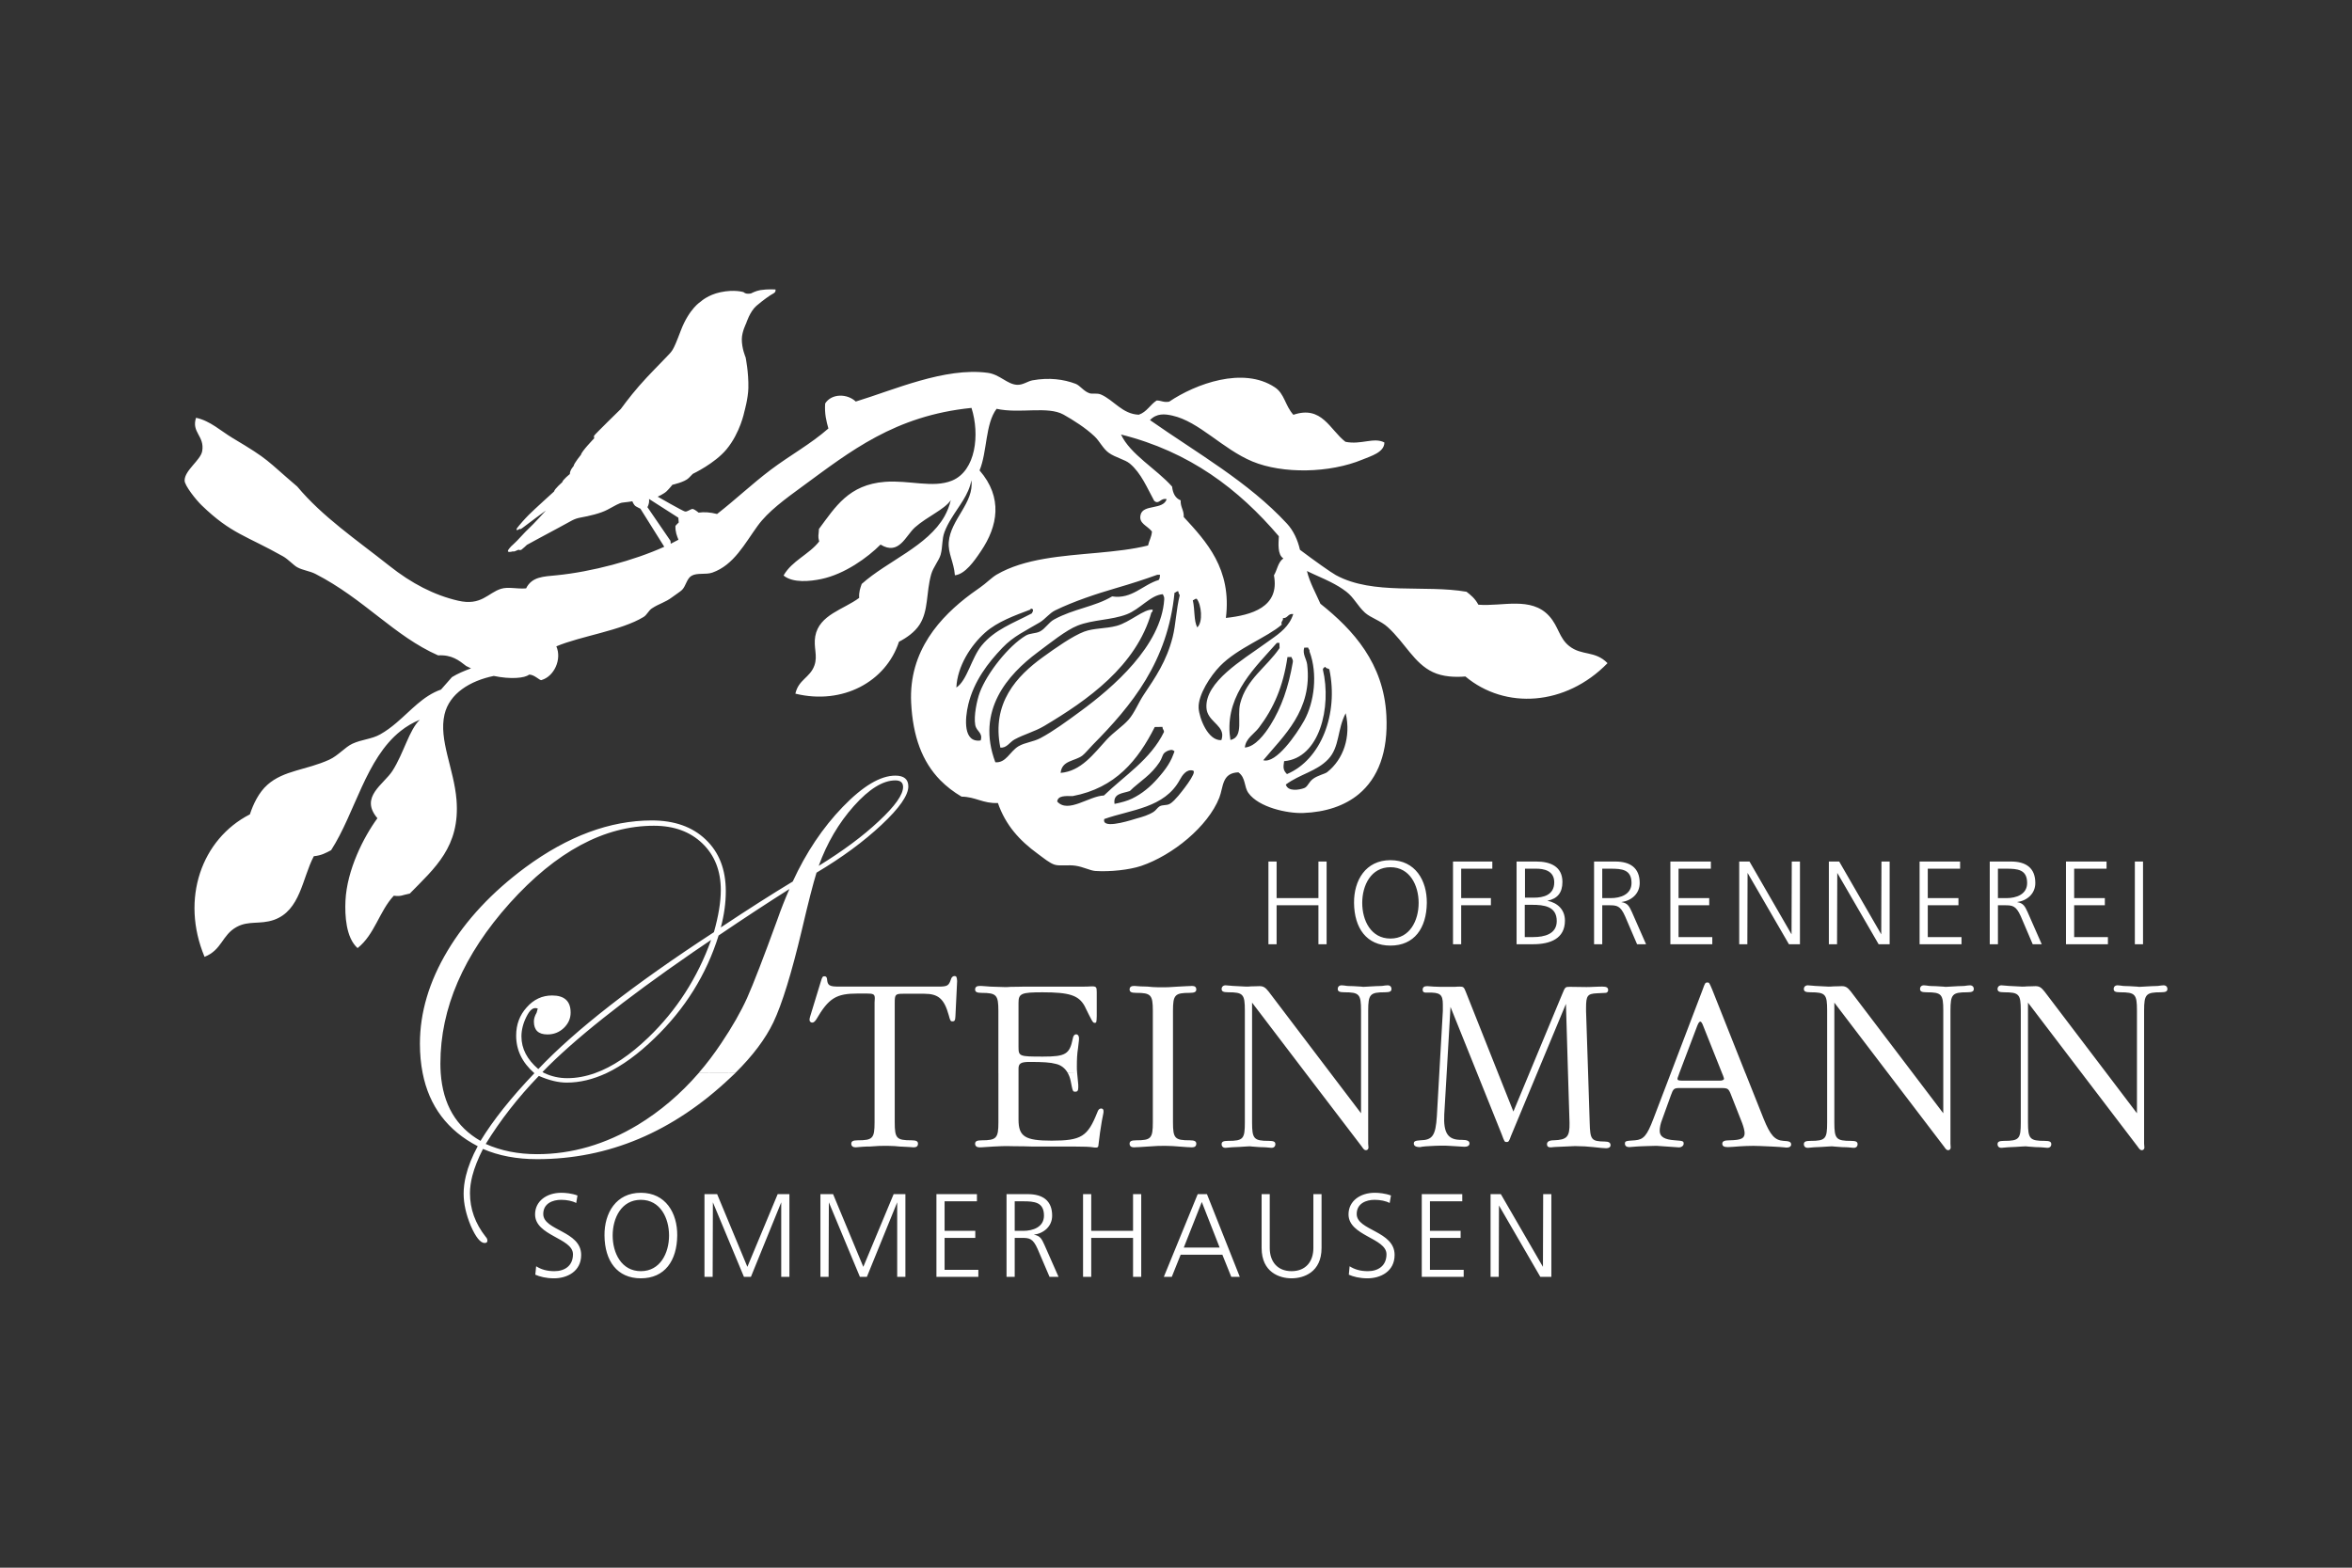 <?xml version="1.0" encoding="utf-8"?>
<!-- Generator: Adobe Illustrator 14.0.0, SVG Export Plug-In . SVG Version: 6.00 Build 43363)  -->
<!DOCTYPE svg PUBLIC "-//W3C//DTD SVG 1.0//EN" "http://www.w3.org/TR/2001/REC-SVG-20010904/DTD/svg10.dtd">
<svg version="1.0" id="Ebene_1" xmlns="http://www.w3.org/2000/svg" xmlns:xlink="http://www.w3.org/1999/xlink" x="0px" y="0px"
	 width="425.197px" height="283.465px" viewBox="0 0 425.197 283.465" enable-background="new 0 0 425.197 283.465"
	 xml:space="preserve">
<rect x="0" y="0" width="425.197" height="283.465" fill="#333333" stroke="none"/>
<g>
	<path fill="#FFFFFF" d="M271.324,215.922h-1.859v14.953h1.479l0.041-12.898l7.477,12.898h1.993v-14.953h-1.479l-0.041,13.146L271.324,215.922z
		 M264.351,215.922h-7.322v14.953h7.579v-1.273h-6.1v-5.771h5.545v-1.272h-5.545v-5.342h5.843V215.922z M255.59,206.761
		c0,0.391,0.299,0.657,1.131,0.657c0.215-0.062,0.563-0.103,1.037-0.144c1.263-0.082,2.259-0.123,2.824-0.123
		c0.554,0,0.985,0,1.468,0.041c1.387,0.082,2.476,0.164,2.691,0.164c0.565,0,0.914-0.205,0.914-0.596
		c0-0.472-0.431-0.656-1.438-0.656c-2.465,0.041-3.297-1.213-3.123-4.602l0.442-7.477l0.688-11.955l4.807,11.955l4.437,11.051
		c0.514,1.376,0.514,1.417,0.904,1.417c0.349,0,0.441-0.123,0.78-1.089l4.734-11.379l5.207-12.51l0.37,12.51l0.277,8.996
		c0.041,2.526-0.432,3.082-2.865,3.164c-0.822,0-1.212,0.267-1.212,0.698c0,0.39,0.215,0.574,0.605,0.574
		c0.134,0,0.298,0,0.524-0.041c0.164,0,0.605-0.062,1.17-0.062c1.47-0.082,2.558-0.123,2.773-0.123c1.129,0,2.476,0.082,3.338,0.185
		c1.037,0.123,1.962,0.205,2.301,0.205c0.482,0,0.78-0.205,0.78-0.554c0-0.432-0.298-0.657-1.037-0.657
		c-2.425-0.041-2.65-0.308-2.732-3.39l-0.287-8.996l-0.37-11.216v-0.595c0-2.178,0.267-2.527,1.951-2.609
		c1.171-0.041,0.606-0.041,1.612-0.082c0.216,0,0.432-0.226,0.432-0.473c0-0.492-0.298-0.656-1.048-0.656
		c-0.164,0-0.729,0-1.509,0.041c-0.699,0.041-1.172,0.041-1.397,0.041l-2.947-0.041c-0.863,0-0.863,0-1.428,1.375l-5.906,14.215
		l-2.896,6.963l-2.772-6.963l-5.865-14.769c-0.308-0.78-0.431-0.862-1.088-0.862c-0.041,0-0.473,0-0.863,0.041h-1.345
		c-1.171,0-1.859,0-2.476-0.041l-1.171-0.083c-0.555,0-0.821,0.206-0.821,0.637c0,0.432,0.215,0.575,0.914,0.534
		c2.249-0.062,2.732,0.328,2.732,2.156v1.171l-0.638,11.216l-0.441,7.784c-0.226,3.513-0.78,4.335-2.998,4.376
		C255.848,206.248,255.59,206.371,255.59,206.761 M281.431,166.543c0,2.362-2.25,2.896-4.242,2.896h-1.54v-5.833h1.304
		C279.14,163.605,281.431,163.872,281.431,166.543 M277.343,162.312h-1.653v-5.238h2.044c1.252,0,3.245,0.288,3.245,2.466
		C280.979,161.9,278.903,162.312,277.343,162.312 M279.735,162.866c1.839-0.35,2.722-1.479,2.722-3.389
		c0-2.876-2.29-3.697-4.724-3.697h-3.564v14.953h2.979c3.111,0,5.762-1.007,5.762-4.272
		C282.909,164.51,281.625,163.257,279.735,162.866 M264.155,170.733v-7.046h5.372v-1.294h-5.372v-5.32h5.628v-1.293h-7.106v14.953
		H264.155z M256.463,163.257c0,3.184-1.591,6.449-5.094,6.449c-3.523,0-5.104-3.266-5.104-6.449c0-3.164,1.58-6.45,5.104-6.45
		C254.872,156.807,256.463,160.093,256.463,163.257 M257.942,163.257c0.041-4.047-2.085-7.724-6.573-7.724
		c-4.499,0-6.624,3.677-6.583,7.724c0.041,4.58,2.28,7.723,6.583,7.723C255.673,170.979,257.891,167.837,257.942,163.257
		 M250.65,226.788c0,2.116-1.53,3.061-3.368,3.061c-1.388,0-2.414-0.329-3.298-0.884l-0.144,1.521
		c0.791,0.349,1.921,0.657,3.38,0.657c2.31,0,4.898-1.212,4.898-4.23c0-4.354-6.851-4.396-6.851-7.395
		c0-1.91,1.694-2.569,3.235-2.569c1.006,0,2.054,0.205,2.722,0.577l0.236-1.357c-1.027-0.39-2.208-0.492-2.938-0.492
		c-2.63,0-4.734,1.499-4.734,3.902C243.79,223.48,250.65,223.85,250.65,226.788 M229.545,215.922h-1.468v9.736
		c0,4.396,3.234,5.484,5.411,5.484c2.188,0,5.423-1.089,5.423-5.484v-9.736h-1.479v9.736c0,2.425-1.355,4.19-3.944,4.19
		c-2.587,0-3.943-1.766-3.943-4.19V215.922z M223.28,207.418c1.078-0.062,0.473,0,1.859-0.103l0.738-0.041c0,0,0.217,0,0.474,0.041
		l1.386,0.103c0.616,0,1.007,0.041,1.13,0.041c0.432,0.041,0.739,0.082,0.914,0.082c0.482,0.041,0.78-0.226,0.78-0.656
		c0-0.432-0.298-0.596-1.171-0.596c-2.69,0-3.039-0.35-3.039-3.308v-8.955v-12.735l9.694,12.735l10.138,13.289
		c0.379,0.576,0.513,0.658,0.779,0.658c0.258,0,0.432-0.227,0.432-0.474l-0.051-0.698v-12.775v-11.298
		c0-2.958,0.358-3.307,3.039-3.307c0.873,0,1.171-0.164,1.171-0.596c0-0.431-0.298-0.699-0.78-0.658
		c-0.175,0-0.473,0.041-0.914,0.104c-0.164,0-0.605,0.041-1.13,0.041l-1.468,0.083l-0.729,0.041c0,0-0.226,0-0.483-0.041
		l-1.386-0.083c-0.617,0-1.007-0.041-1.13-0.041c-0.432-0.062-0.739-0.104-0.914-0.104c-0.473-0.041-0.78,0.228-0.78,0.658
		c0,0.432,0.308,0.596,1.17,0.596c2.732,0,3.04,0.349,3.04,3.307v11.298v7.271l-5.524-7.271l-11.175-14.728
		c-0.605-0.78-0.996-0.986-1.653-0.986c-0.257,0-0.904,0.042-1.561,0.042c-0.391,0.041-0.555,0.041-0.822,0.041
		c-0.041,0-0.514-0.041-2.434-0.124c-0.473-0.062-0.164,0-1.253-0.104c-0.432-0.041-0.781,0.228-0.781,0.658
		c0,0.432,0.298,0.596,1.171,0.596c2.732,0,3.029,0.349,3.029,3.307v11.298v8.955c0,2.958-0.297,3.308-3.029,3.308
		c-0.873,0-1.171,0.164-1.171,0.596c0,0.431,0.298,0.697,0.781,0.656c0.174,0,0.482-0.041,0.914-0.082
		C222.716,207.459,222.88,207.418,223.28,207.418 M238.347,155.78v6.613h-7.56v-6.613h-1.479v14.953h1.479v-7.046h7.56v7.046h1.479
		V155.78H238.347z M214.006,225.576l3.256-8.236l3.226,8.236H214.006z M216.522,215.922l-6.122,14.953h1.438l1.603-4.005h7.538
		l1.612,4.005h1.54l-5.936-14.953H216.522z M205.893,207.418l1.612-0.103c1.777-0.123,1.992-0.123,2.732-0.123
		c0.513,0,1.129,0,1.817,0.041c1.86,0.123,1.037,0.082,2.516,0.185c0,0,0.309,0,0.914,0.041c0.524,0,0.781-0.226,0.781-0.657
		c0-0.431-0.308-0.615-1.171-0.615c-2.691,0-3.041-0.33-3.041-3.246v-8.914V182.77c0-2.896,0.35-3.245,3.041-3.245
		c0.863,0,1.171-0.185,1.171-0.616c0-0.431-0.257-0.637-0.781-0.637c-0.133,0-0.522,0.041-0.914,0.041l-1.602,0.083
		c-1.787,0.123-2.002,0.123-2.783,0.123c-0.472,0-1.12,0-1.776-0.041l-0.904-0.082c-0.657-0.041-0.267,0-1.263-0.041l-0.647-0.042
		c-0.349-0.041-0.606-0.041-0.606-0.041c-0.482,0-0.78,0.206-0.78,0.637c0,0.432,0.298,0.616,1.171,0.616
		c2.685,0,3.03,0.349,3.03,3.245v11.257v8.914c0,2.916-0.345,3.246-3.03,3.246c-0.873,0-1.171,0.185-1.171,0.615
		c0,0.432,0.298,0.657,0.78,0.657C205.117,207.459,205.502,207.418,205.893,207.418 M197.275,215.922h-1.479v14.953h1.479v-7.045
		h7.559v7.045h1.479v-14.953h-1.479v6.636h-7.559V215.922z M184.962,217.216c2.039,0,3.769,0.145,3.769,2.589
		c0,2.074-1.993,2.753-3.728,2.753h-1.562v-5.342H184.962z M185.824,215.922h-3.862v14.953h1.479v-7.045h1.222
		c1.412,0,2.054,0.061,2.912,1.992l2.162,5.053h1.628l-2.547-5.771c-0.467-1.007-0.724-1.664-1.925-1.848
		c1.838-0.247,3.317-1.521,3.317-3.451C190.209,217.071,188.474,215.922,185.824,215.922 M177.064,207.459
		c0.174,0,0.523,0,0.909-0.041l1.607-0.103c1.735-0.082,1.653-0.082,2.599-0.082c0,0,1.52,0.041,2.998,0.041l1.469,0.041h7.594
		c1.69,0,2.861,0.041,3.385,0.144c0.215,0.041,0.349,0.041,0.564,0.041c0.257,0,0.391-0.144,0.391-0.472
		c0.128-1.274,0.431-3.308,0.605-4.293c0.309-1.582,0.309-1.479,0.309-1.828c0-0.309-0.134-0.473-0.437-0.473
		c-0.303,0-0.519,0.205-0.693,0.719c-1.736,4.354-2.865,5.095-8.247,5.095c-4.817,0-5.987-0.74-5.987-3.821v-8.4v-0.802
		c0-0.944,0.437-1.212,2.002-1.212c2.383,0,3.77,0.082,4.725,0.35c0.955,0.205,1.705,0.801,2.188,1.664h1.263l-1.263,0.021
		c0.226,0.39,0.39,0.842,0.503,1.355c0.39,1.993,0.39,1.993,0.862,1.993c0.395,0,0.524-0.228,0.524-0.822
		c0-0.227,0-0.657-0.041-0.842c-0.083-0.822-0.134-1.356-0.165-1.705c-0.052-0.617-0.052-0.72-0.052-1.191
		c0-1.295,0.041-2.26,0.216-3.349c0.175-1.52,0.175-1.417,0.175-1.726c0-0.472-0.216-0.738-0.524-0.738
		c-0.304,0-0.524,0.267-0.606,0.779c-0.565,2.814-1.304,3.246-5.382,3.246c-4.293,0-4.426-0.041-4.426-1.767v-7.949
		c0-1.685,0.483-1.91,4.344-1.91c4.811,0,6.501,0.533,7.584,2.444c1.356,2.752,1.494,3.081,1.823,3.081
		c0.349,0,0.349-0.042,0.39-1.212v-4.354c0-0.944-0.082-1.068-1.129-1.026c-0.339,0.041-0.863,0.041-1.602,0.041h-10.322
		c-0.437,0-1.345,0.041-2.516,0.041c-0.478,0.041-0.739,0.041-1.037,0.041l-2.562-0.082l-1.13-0.083
		c-0.386-0.041-0.735-0.041-0.909-0.041c-0.473,0-0.781,0.206-0.781,0.637c0,0.432,0.308,0.616,1.171,0.616
		c2.69,0,3.035,0.39,3.035,3.245v11.257h0.005v8.914c0,2.854-0.35,3.246-3.04,3.246c-0.863,0-1.171,0.185-1.171,0.615
		C176.283,207.233,176.591,207.459,177.064,207.459 M176.611,215.922h-7.322v14.953h7.579v-1.273h-6.105v-5.771h5.551v-1.272h-5.551
		v-5.342h5.848V215.922z M150.607,215.922h-2.29v14.953h1.478l0.046-13.474l5.613,13.474h1.263l5.48-13.474v13.474h1.483v-14.953
		h-2.125l-5.484,13.146L150.607,215.922z M146.479,183.735c-0.087,0.246-0.134,0.514-0.134,0.678c0,0.267,0.221,0.492,0.483,0.492
		c0.257,0,0.473-0.185,0.74-0.574c2.249-3.861,3.595-4.684,7.497-4.684h1.607c1.217,0,1.474,0.123,1.474,0.863l-0.041,0.78v12.735
		v8.914c0,2.916-0.349,3.246-3.04,3.246c-0.862,0-1.171,0.185-1.171,0.615c0,0.432,0.309,0.657,0.787,0.657
		c0.127,0,0.519-0.041,1.258-0.103l0.78-0.041h0.473c1.694-0.123,1.998-0.123,2.517-0.123c0.78,0,1.263,0,2.039,0.041l0.909,0.082
		l0.868,0.041l0.781,0.041l0.868,0.062c0.524,0,0.78-0.226,0.78-0.657c0-0.431-0.297-0.615-1.17-0.615
		c-2.691,0-3.035-0.33-3.035-3.246v-8.914v-12.694c0-1.521,0.127-1.644,1.519-1.644h3.816c2.557,0,3.605,0.925,4.426,3.862
		c0.257,1.006,0.349,1.129,0.647,1.129c0.437,0,0.524-0.164,0.565-0.944l0.308-6.347c-0.046-0.739-0.134-0.904-0.483-0.904
		c-0.257,0-0.519,0.206-0.606,0.514c-0.431,1.273-0.647,1.397-2.382,1.397H151.64c-1.736,0-2.039-0.228-2.126-1.356
		c-0.046-0.349-0.169-0.513-0.478-0.513c-0.302,0-0.39,0.123-0.606,0.821L146.479,183.735z M129.646,215.922h-2.29v14.953h1.479
		l0.041-13.474l5.613,13.474h1.263l5.48-13.474v13.474h1.478v-14.953h-2.121l-5.479,13.146L129.646,215.922z M110.759,223.398
		c0-3.163,1.582-6.45,5.094-6.45c3.512,0,5.099,3.287,5.099,6.45s-1.587,6.45-5.099,6.45
		C112.34,229.849,110.759,226.562,110.759,223.398 M109.281,223.398c0.041,4.581,2.269,7.744,6.572,7.744s6.532-3.163,6.578-7.744
		c0.041-4.045-2.08-7.723-6.578-7.723C111.355,215.676,109.24,219.354,109.281,223.398 M103.581,226.788
		c0,2.116-1.52,3.061-3.359,3.061c-1.386,0-2.423-0.329-3.296-0.884l-0.154,1.521c0.796,0.349,1.931,0.657,3.389,0.657
		c2.311,0,4.904-1.212,4.904-4.23c0-4.354-6.855-4.396-6.855-7.395c0-1.91,1.69-2.569,3.236-2.569c1.006,0,2.054,0.205,2.722,0.577
		l0.231-1.357c-1.027-0.39-2.203-0.492-2.932-0.492c-2.629,0-4.735,1.499-4.735,3.902C96.729,223.48,103.581,223.85,103.581,226.788
		 M79.615,192.301c0-10.003,4.18-19.657,12.545-29.003c8.401-9.326,17.084-13.988,26.056-13.988c3.63,0,6.542,1.067,8.75,3.184
		c2.229,2.137,3.343,4.951,3.343,8.463c-0.005,2.137-0.416,4.662-1.248,7.6c-14.465,9.428-25.049,17.686-31.745,24.751
		c-2.039-1.746-3.05-3.697-3.05-5.915c0-1.15,0.298-2.342,0.894-3.533c0.606-1.212,1.191-1.808,2.054-1.499
		c0,0.062-0.071,0.308-0.2,0.739c-0.334,0.575-0.498,1.109-0.498,1.602c0,1.562,0.812,2.343,2.449,2.343
		c1.13,0,2.11-0.371,2.947-1.151c0.832-0.801,1.248-1.725,1.248-2.793c0-2.075-1.114-3.102-3.348-3.102
		c-1.802,0-3.337,0.719-4.601,2.157c-1.264,1.396-1.9,3.102-1.9,5.094c0,2.629,1.089,4.867,3.266,6.778h0.01
		c0.011,0,0.016,0.021,0.026,0.021c-4.236,4.437-7.482,8.524-9.746,12.242c-4.396-2.507-6.794-6.594-7.194-12.263
		C79.635,193.471,79.615,192.896,79.615,192.301 M148.009,156.561c1.5-4.149,3.616-7.743,6.347-10.81
		c2.768-3.102,5.269-4.643,7.502-4.643c0.935,0,1.402,0.391,1.402,1.191c0,1.397-1.453,3.451-4.355,6.152
		C156.041,151.158,152.405,153.849,148.009,156.561 M80.914,171.904c-3.332,5.566-5.001,11.174-5.001,16.802
		c0,1.89,0.164,3.656,0.493,5.32c1.181,5.997,4.499,10.394,9.957,13.228c-1.017,1.869-1.731,3.656-2.136,5.341h0.144h-0.144
		c-0.277,1.13-0.411,2.219-0.411,3.245c0,1.809,0.431,3.738,1.293,5.812c0.904,2.055,1.736,3.103,2.506,3.103
		c0.329,0,0.498-0.145,0.498-0.41c0-0.268-0.103-0.495-0.303-0.7c-1.894-2.402-2.849-5.032-2.849-7.907
		c0-0.965,0.144-2.013,0.431-3.143l0,0c0.39-1.479,1.026-3.102,1.92-4.848c2.835,1.232,6.101,1.849,9.798,1.849
		c12.9,0,24.551-4.909,34.95-14.748c0.297-0.287,0.585-0.555,0.873-0.821l-6.645,0.021c-3.261,3.759-6.922,6.881-10.979,9.346
		c-5.864,3.533-11.934,5.299-18.199,5.299c-3.466,0-6.562-0.615-9.3-1.849c2.635-4.292,5.834-8.4,9.604-12.303
		c1.833,0.8,3.512,1.212,5.047,1.212c2.352,0,4.755-0.576,7.209-1.726h-2.074c-1.705,0.616-3.385,0.924-5.032,0.924
		c-1.479,0-2.861-0.308-4.17-0.924h-1.006h1.006c-0.107-0.062-0.221-0.123-0.329-0.186c5.566-5.751,14.625-12.981,27.196-21.649
		l3.296-2.238c-2.464,6.86-6.244,12.734-11.349,17.644c-3.296,3.164-6.5,5.32-9.612,6.43h2.074c2.814-1.335,5.7-3.431,8.643-6.286
		c5.53-5.319,9.392-11.523,11.595-18.589c4.637-3.143,8.899-5.936,12.802-8.401c-0.832,1.911-1.55,3.719-2.146,5.444
		c-2.537,6.963-4.375,11.728-5.505,14.255c-1.135,2.505-2.681,5.217-4.652,8.153c-1.293,1.932-2.66,3.76-4.118,5.424l6.645-0.021
		c3.143-3.102,5.443-6.162,6.881-9.162c1.561-3.286,3.281-8.853,5.145-16.698c1.166-4.991,2.054-8.442,2.65-10.353
		c4.632-2.753,8.549-5.649,11.749-8.647c3.236-3.025,4.848-5.346,4.848-6.948c0-1.294-0.78-1.951-2.347-1.951
		c-2.706,0-5.869,1.89-9.5,5.648c-3.635,3.764-6.65,8.283-9.048,13.501c-3.769,2.279-8.098,5.032-13.001,8.297
		c0.601-2.259,0.899-4.436,0.899-6.531c0-3.944-1.212-7.065-3.646-9.366c-2.403-2.301-5.648-3.445-9.751-3.445
		c-7.533,0.011-15.148,2.829-22.846,8.498C88.93,161.326,84.247,166.338,80.914,171.904 M208.162,110.709
		c0.23-0.011,0.18-0.293,0.23-0.472c-1.524-0.19-4.164,2.306-6.537,2.931c-1.962,0.524-4.108,0.386-5.859,1.042
		c-2.09,0.791-5.182,2.958-7.446,4.602c-4.729,3.419-9.325,8.293-7.708,16.36c1.13,0.139,1.679-0.97,2.557-1.458
		c1.726-0.944,3.646-1.417,5.371-2.444C196.531,126.658,205.43,120.44,208.162,110.709 M235.779,117.107l0.708-0.016
		c0.021,0.303,0.309,0.323,0.247,0.704c1.52,4.057,0.863,9.187-0.955,12.483c-1.428,2.553-5.104,7.862-7.405,7.185
		c3.626-4.381,8.935-9.002,7.938-17.306C236.18,119.105,235.419,118.268,235.779,117.107 M233.797,111.027
		c-0.698,2.204-2.372,3.436-4.108,4.653l-1.201,0.853c-3.729,2.716-10.701,6.758-10.384,11.466c0.144,2.25,2.66,2.963,2.845,4.74
		c0.031,0.319-0.01,0.678-0.153,1.089c-2.425,0.153-4.005-3.996-4.107-5.803c-0.124-2.373,2.156-5.844,3.871-7.595
		c3.215-3.296,8.565-5.202,11.153-7.482c-0.205-0.668,0.318-0.616,0.216-1.181C232.853,111.813,232.791,110.899,233.797,111.027
		 M232.01,100.978c-0.965,0.642-1.108,2.059-1.705,3.055c1.089,5.767-4.097,7.2-8.688,7.702c1.1-8.873-3.574-13.859-7.62-18.25
		c0.062-1.263-0.616-1.75-0.555-3.014c-0.956-0.379-1.418-1.269-1.552-2.491c-2.854-3.208-7.569-5.823-9.233-9.412
		c12.428,3.107,21.301,9.905,28.532,18.394C231.137,98.215,230.901,100.264,232.01,100.978 M212.332,107.171
		c0.298-0.021,0.318-0.308,0.698-0.247c0,0.323,0.124,0.513,0.247,0.698c-0.647,2.609-0.709,5.284-1.274,7.543
		c-1.119,4.422-3.152,7.338-5.228,10.445c-0.976,1.448-1.653,3.266-2.748,4.514c-1.032,1.186-2.706,2.259-3.938,3.594
		c-2.408,2.625-4.642,5.725-8.349,6.034c0.226-2.301,2.567-2.085,3.938-3.133c0.498-0.385,1.207-1.263,1.849-1.92
		C204.604,127.547,211.099,119.654,212.332,107.171 M210.472,108.377c-0.534,8.401-9.269,15.93-15.174,20.258
		c-2.408,1.766-4.945,3.631-7.204,4.827c-1.314,0.693-2.804,0.786-3.969,1.474c-1.576,0.945-2.234,3.051-4.186,2.896
		c-3.517-9.366,2.224-15.836,7.651-19.884c2.26-1.679,5.105-3.99,7.209-4.826c2.742-1.094,6.131-0.981,8.895-2.044
		c2.433-0.929,4.324-3.497,6.521-3.636C210.339,107.762,210.503,107.879,210.472,108.377 M209.687,103.92
		c0.026,0.412-0.046,0.734-0.215,0.951c-2.887,0.853-4.842,3.522-8.417,2.968c-3.092,1.864-7.005,2.244-10.507,4.18
		c-0.986,0.539-1.561,1.653-2.546,2.162c-0.791,0.405-1.792,0.277-2.578,0.754c-3.087,1.844-6.964,6.733-8.289,10.25
		c-0.524,1.391-1.129,4.298-0.832,5.89c0.221,1.238,1.422,1.361,0.986,2.809c-3.158,0.472-2.892-3.836-2.234-6.547
		c1.022-4.175,3.543-7.477,6.172-10.219c2.013-2.1,4.134-3.025,6.743-4.581c1.011-0.606,1.735-1.659,2.778-2.167
		c3.385-1.658,7.58-3.024,10.753-3.954c3.24-0.944,5.376-1.647,7.708-2.485L209.687,103.92z M186.749,110.206
		c0.021,0.323-0.103,0.513-0.221,0.708c-3.394,1.787-6.701,2.922-9.063,5.803c-1.858,2.259-2.619,6.331-4.575,7.6
		c0.18-3.861,2.603-7.631,5.232-9.962c2.192-1.94,5.294-3.056,8.159-4.138C186.322,109.928,186.543,110.062,186.749,110.206
		 M191.124,144.93c0.119-1.109,1.525-0.997,2.804-0.986c7.733-1.469,11.795-6.48,14.831-12.488l1.407-0.021
		c-0.041,0.441,0.277,0.508,0.257,0.929c-2.434,4.976-7.071,7.821-10.856,11.477C196.875,143.923,193.095,147.147,191.124,144.93
		 M212.095,136.467l-0.256,0.626c-0.205,0.437-0.432,0.857-0.688,1.263c-0.544,0.853-1.192,1.644-1.869,2.403
		c-0.653,0.74-1.346,1.438-2.121,2.044c-0.77,0.626-1.613,1.16-2.501,1.591c-0.903,0.432-1.854,0.688-3.173,0.966
		c-0.298-1.931,1.468-1.88,2.731-2.321c0.108-0.041,0.247-0.226,0.678-0.616l0.734-0.616l1.464-1.212
		c0.976-0.812,1.828-1.735,2.526-2.783c0.216-0.323,0.35-0.657,0.493-1.011c0.062-0.165,0.133-0.324,0.226-0.473
		c0.071-0.097,0.194-0.293,0.719-0.549c0.154-0.072,0.308-0.113,0.473-0.149c0.185-0.031,0.42-0.113,0.791,0.211
		C212.332,135.902,212.229,136.086,212.095,136.467 M199.627,148.555c-0.051-0.123-0.051-0.277,0.005-0.463
		c4.863-1.725,10.892-1.972,13.665-7.106c0.421-0.78,1.232-2.002,2.383-1.644c0.873,0.267-2.383,4.232-2.671,4.561
		c-0.462,0.503-0.965,1.15-1.592,1.479c-0.565,0.288-1.263,0.104-1.808,0.432c-0.39,0.246-0.652,0.729-1.078,0.996
		c-0.935,0.586-1.982,0.894-3.04,1.181C204.844,148.174,200.069,149.782,199.627,148.555 M216.439,113.446
		c-0.646-1.304-0.39-2.973-0.8-4.925c0.308-0.015,0.328-0.308,0.708-0.246C217.18,109.297,217.529,112.46,216.439,113.446
		 M222.295,132.641c-0.556-7.292,4.807-12.139,8.534-16.392l0.472-0.004l0.021,0.939c-2.32,3.426-5.997,5.608-7.116,10.009
		c-0.627,2.403,0.759,6.08-1.767,6.609C222.377,133.406,222.325,133.021,222.295,132.641 M225.046,135.167
		c0.155-1.648,1.664-2.439,2.527-3.574c2.67-3.518,4.396-7.436,5.176-12.781l0.709-0.015c0.082,0.313,0.339,0.441,0.257,0.935
		c-0.78,4.55-2.064,8.206-4.036,11.358C228.62,132.779,226.895,135.044,225.046,135.167 M232.144,137.633
		c6.398-0.535,8.627-9.752,7.004-16.582c0.041-0.272,0.257-0.379,0.463-0.482c0.062,0.328,0.513,0.261,0.708,0.461
		c1.694,8.021-1.479,16.33-7.662,18.938C231.979,139.271,231.948,138.829,232.144,137.633 M232.451,141.858
		c2.568-1.9,5.607-2.383,7.683-4.601c2.084-2.229,1.592-5.346,3.143-8.293c0.986,4.298-0.411,8.318-3.338,10.645
		c-0.4,0.329-1.695,0.576-2.568,1.223c-0.82,0.616-0.944,1.427-1.611,1.673C234.845,142.834,232.832,143.184,232.451,141.858
		 M122.704,94.477c-0.211,0.19-0.411,0.396-0.595,0.61c-0.042,1.068,0.256,1.783,0.543,2.506l-1.392,0.724l-0.051-0.529
		l-4.165-6.085c0,0,0.195-0.349,0.272-0.77c0.062-0.303,0.021-0.713,0.021-0.713l5.294,3.388L122.704,94.477z M290.611,119.911
		c-2.279-2.321-4.621-1.283-6.911-3.081c-1.859-1.458-1.921-3.543-3.626-5.428c-3.266-3.62-8.565-1.694-12.816-2.064
		c-0.617-1.16-1.377-1.736-2.137-2.337c-7.568-1.309-16.854,0.668-23.611-3.003c-0.894-0.488-3.933-2.65-6.501-4.586
		c-0.391-1.72-1.15-3.44-2.362-4.744c-6.994-7.549-16.124-12.663-24.752-18.707c1.217-1.269,2.691-1.12,4.026-0.817
		c4.858,1.073,9.079,6.044,14.492,8.299c5.474,2.274,13.957,2.125,19.894-0.345c1.478-0.621,3.964-1.289,3.964-3.091
		c-1.9-1.007-4.201,0.467-7.045-0.124c-2.804-2.152-4.242-6.646-9.408-4.879c-1.53-1.709-1.581-3.804-3.358-4.975
		c-5.721-3.8-14.327-0.617-19.093,2.598c-1.006,0.195-1.437-0.221-2.269-0.21c-1.171,0.755-1.777,2.074-3.225,2.572
		c-3.009-0.118-4.529-2.665-6.866-3.662c-0.683-0.287-1.546-0.056-2.018-0.21c-1.108-0.37-1.715-1.401-2.546-1.72
		c-2.132-0.806-4.766-1.181-7.821-0.621c-0.827,0.154-1.715,0.863-2.757,0.806c-1.803-0.092-3.112-1.884-5.331-2.172
		c-7.764-1.027-16.997,3.123-23.827,5.197c-1.53-1.453-4.375-1.494-5.535,0.349c-0.134,1.849,0.215,3.194,0.585,4.523
		c-3.24,2.846-7.004,4.884-10.444,7.482c-3.359,2.537-6.389,5.418-9.685,7.981c-1.253-0.324-2.352-0.391-3.328-0.248
		c-0.41-0.328-0.914-0.698-1.14-0.662c-0.401,0.057-0.93,0.539-1.33,0.457c-0.401-0.071-4.935-2.681-4.935-2.681
		s1.109-0.487,1.623-0.985c0.509-0.494,1.038-1.166,1.038-1.166s2.238-0.488,2.953-1.228c0.719-0.745,0.765-0.765,0.765-0.765
		s3.934-1.848,6.075-4.432c2.48-2.999,3.214-6.789,3.214-6.789s0.684-2.403,0.725-4.272c0.066-2.835-0.494-5.546-0.494-5.546
		s-0.718-1.638-0.688-3.348c0.026-1.314,0.786-2.814,0.786-2.814s0.663-2.13,1.853-3.163c1.203-1.026,2.455-1.915,2.979-2.187
		c0.216-0.119,0.544-0.277,0.472-0.771c0,0-1.448-0.093-2.731,0.113c-0.843,0.139-1.71,0.606-1.71,0.606s-0.446,0.087-0.806,0.026
		c-0.308-0.056-0.54-0.267-0.54-0.267s-1.607-0.529-4.195,0.025c-2.229,0.473-3.503,1.659-3.503,1.659s-2.126,1.273-3.656,5.32
		c-1.53,4.041-1.474,3.517-2.891,5.058c-0.724,0.791-2.778,2.783-4.632,4.909c-1.741,1.998-3.312,4.17-3.312,4.17
		s-4.775,4.658-4.822,4.832c-0.051,0.175,0.026,0.452,0.026,0.452s-2.321,2.404-2.382,2.963c0,0-1.315,1.608-1.341,2.06
		c0,0-0.714,0.759-0.683,1.453c0,0-1.294,1.017-1.386,1.489c0,0-1.387,1.186-1.469,1.658c0,0-3.728,3.369-4.601,4.258
		c-0.873,0.883-1.49,1.623-1.675,1.849c-0.19,0.236-0.595,0.657-0.493,0.832c0.108,0.169,0.555-0.201,0.555-0.201
		s0.005,0.263,0.555-0.185c0.543-0.446,4.189-3.117,4.189-3.117s-2.305,2.548-3.081,3.24c-0.765,0.688-2.126,2.296-2.763,2.83
		c-0.636,0.535-1.242,1.274-0.965,1.386c0.277,0.119,0.816-0.062,0.816-0.062s0.19,0.083,0.488-0.066
		c0.288-0.139,0.549-0.231,0.549-0.231s0.298,0.154,0.539-0.011c0.242-0.164,0.977-0.868,0.977-0.868s3.255-1.781,5.699-3.076
		c2.449-1.294,2.707-1.632,4.093-1.88c1.392-0.251,3.487-0.718,4.776-1.407c1.293-0.683,2.156-1.237,2.757-1.284
		c0.616-0.041,1.74-0.236,1.74-0.236s0.222,0.673,0.642,0.925c0.421,0.256,0.807,0.411,0.807,0.411l4.318,6.891
		c-5.5,2.486-13.105,4.53-19.482,5.156c-2.295,0.227-4.453,0.231-5.495,2.368c-1.674,0.138-3.22-0.33-4.534,0.077
		c-2.378,0.739-3.549,3.132-7.77,2.147c-4.287-0.992-8.401-3.107-12.447-6.327c-5.931-4.704-12.046-8.832-16.622-14.312
		c-5.751-4.898-4.915-4.74-11.682-8.771c-2.126-1.269-4.046-3.117-6.614-3.661c-0.873,2.655,1.582,3.271,1.114,6.023
		c-0.277,1.647-3.22,3.497-3.179,5.346c0.016,0.883,2.029,3.451,3.102,4.478c5.331,5.15,7.965,5.413,14.712,9.218
		c0.919,0.524,1.91,1.623,2.553,1.966c1.032,0.56,2.254,0.667,3.291,1.202c8.776,4.508,14.26,11.246,22.168,14.728
		c2.45-0.149,3.759,0.894,5.074,1.92l0.873,0.432c-1.248,0.452-2.424,0.955-3.441,1.577l-1.977,2.249
		c-3.271,1.146-5.433,3.794-8.103,6.044c-0.888,0.755-1.838,1.468-2.901,2.064c-1.541,0.868-3.286,0.894-5.012,1.685
		c-1.315,0.605-2.578,2.151-4.186,2.89c-4.133,1.885-8.221,1.906-11.168,4.525c-1.582,1.386-2.589,3.543-3.184,5.36
		c-8.74,4.463-12.576,15.287-8.196,25.763c3.163-1.252,3.132-3.943,5.803-5.402c2.167-1.19,4.201-0.41,6.717-1.272
		c4.826-1.685,5.135-7.56,7.235-11.523c1.371-0.123,2.233-0.616,3.127-1.089c4.359-6.783,6.249-16.529,12.555-21.542
		c1.038-0.822,2.183-1.51,3.482-2.044c-1.931,1.828-2.897,6.029-4.936,9.222c-1.582,2.486-6.013,4.745-2.732,8.586
		c-2.495,3.415-5.505,9.33-5.777,14.918c-0.123,2.629,0.073,6.675,2.188,8.565c3.107-2.465,3.918-6.655,6.547-9.47
		c1.386,0.165,1.433-0.103,2.896-0.39c4.493-4.602,9.125-8.463,8.442-16.951c-0.452-5.607-3.245-10.819-2.167-15.441
		c0.888-3.805,4.643-6.085,8.905-6.958c3.076,0.647,5.633,0.39,6.367-0.231c0.986-0.067,1.992,1.166,2.281,0.97
		c2.28-0.668,3.687-3.759,2.664-6.09c4.371-1.853,11.719-2.834,15.775-5.314c0.591-0.36,0.889-1.135,1.479-1.535
		c1.392-0.925,2.347-1.027,3.744-2.08c0.658-0.498,1.433-0.976,1.74-1.289c0.705-0.729,0.837-2.049,1.721-2.547
		c1.026-0.585,2.567-0.145,3.769-0.576c3.872-1.376,5.818-5.223,8.166-8.452c1.89-2.604,4.949-4.827,8.185-7.194
		c8.524-6.245,16.607-12.73,30.472-14.126c1.52,4.765,0.812,11.379-3.543,13.156c-3.41,1.386-7.738-0.123-12.088,0.21
		c-6.568,0.509-8.966,4.524-11.945,8.52c-0.041,1.155-0.235,1.222,0.041,2.265c-1.828,2.352-4.939,3.486-6.439,6.156
		c1.695,1.397,4.817,1.053,6.81,0.637c4.251-0.883,8.411-3.908,10.722-6.234c3.349,2.054,4.529-1.613,6.244-3.127
		c2.198-1.946,5.3-3.199,6.46-4.899c-0.257,1.063-0.642,2.024-1.14,2.917c-3.072,5.432-10.312,8.062-14.965,12.226
		c-0.261,0.74-0.534,1.458-0.461,2.522c-2.773,2.09-7.241,3.035-7.938,6.937c-0.36,2.029,0.493,3.492-0.16,5.295
		c-0.8,2.224-2.86,2.521-3.436,5.089c8.55,2.089,16.372-2.162,18.729-9.388c1.319-0.677,2.839-1.714,3.722-3.091
		c1.644-2.567,1.162-5.71,2.101-9.099c0.375-1.32,1.402-2.476,1.71-3.554c0.39-1.417,0.206-2.753,0.679-4.047
		c0.328-0.883,0.759-1.689,1.231-2.459c1.397-2.322,3.164-4.298,3.646-6.938c0.539,4.046-3.759,7.066-4.088,11.147
		c-0.164,2.06,0.91,3.559,1.11,6.023c1.823-0.194,3.456-2.495,4.704-4.359c3.055-4.514,4.016-9.69-0.247-14.604
		c1.397-3.348,1.017-8.421,3.081-11.138c4.159,0.929,9.233-0.55,12.109,1.052c1.72,0.97,3.99,2.398,5.602,3.934
		c0.93,0.883,1.525,2.224,2.573,2.973c1.187,0.857,2.927,1.207,3.81,1.952c2.044,1.714,3.154,4.467,4.396,6.727
		c0.888,0.77,1.11-0.58,2.259-0.297c-0.647,2.007-4.303,0.857-4.725,2.86c-0.338,1.541,1.121,1.843,2.06,2.979
		c-0.066,1.006-0.513,1.644-0.704,2.532c-2.772,0.698-5.895,1.026-9.099,1.325c-6.445,0.585-13.244,1.011-18.261,3.939
		c-0.918,0.534-1.961,1.617-2.983,2.315l-1.658,1.181c-5.51,4.098-11.292,10.261-10.825,19.688
		c0.308,6.09,1.992,10.651,5.279,14.009c1.099,1.109,2.367,2.096,3.83,2.958c2.537,0.021,3.883,1.283,6.573,1.15
		c1.397,4.031,3.913,6.783,7.209,9.187c1.094,0.801,2.137,1.685,3.056,1.972c0.976,0.288,2.48-0.021,3.779,0.186
		c1.397,0.205,2.594,0.862,3.543,0.945c2.701,0.185,6.198-0.207,8.293-0.904c5.71-1.931,12.088-7.128,14.144-12.34
		c0.77-1.951,0.431-4.478,3.45-4.59c1.376,0.996,0.985,2.587,1.817,3.738c1.859,2.599,7.025,3.718,9.891,3.615
		c4.057-0.154,7.486-1.283,10.055-3.409c3.472-2.886,5.341-7.622,4.991-14.235c-0.482-9.403-5.987-15.467-11.924-20.191
		c-0.791-1.833-1.92-3.79-2.435-5.916c1.377,0.678,2.835,1.263,4.263,1.982c0.986,0.503,1.972,1.063,2.886,1.777
		c1.335,1.032,2.014,2.558,3.348,3.779c1.027,0.924,2.866,1.458,4.109,2.604c3.193,2.921,4.744,6.516,8.144,8.129
		c1.808,0.868,4.077,0.95,5.895,0.795C272.095,128.333,283.042,127.67,290.611,119.911 M291.218,162.394h-1.562v-5.32h1.521
		c2.033,0,3.77,0.144,3.77,2.589C294.946,161.736,292.953,162.394,291.218,162.394 M293.098,163.113
		c1.849-0.247,3.327-1.521,3.327-3.451c0-2.753-1.735-3.882-4.396-3.882h-3.852v14.953h1.479v-7.046h1.223
		c1.407,0,2.055,0.062,2.906,1.992l2.167,5.054h1.623l-2.547-5.793C294.555,163.934,294.309,163.298,293.098,163.113
		 M303.255,195.053c-0.011-0.041,0.01-0.123,0.257-0.78l0.082-0.246l3.214-8.483c0.216-0.555,0.391-0.822,0.565-0.822
		c0.164,0,0.338,0.227,0.554,0.822l3.38,8.483l0.185,0.451c0.092,0.268,0.174,0.473,0.174,0.575c0,0.205-0.267,0.35-0.82,0.35
		h-6.471C303.378,195.402,303.285,195.34,303.255,195.053 M302.062,194.026l-3.152,8.257c-1.171,3.081-1.777,3.78-3.338,3.903
		c-1.694,0.103-1.817,0.144-1.817,0.615c0,0.391,0.298,0.616,0.779,0.616l1.295-0.103c0.349-0.041,0.996-0.041,1.869-0.082
		c1.078-0.041,1.828-0.041,1.869-0.041l3.862,0.267c0.513,0.041,0.944-0.267,0.944-0.657c0-0.472-0.123-0.513-1.562-0.615
		c-1.91-0.123-2.772-0.638-2.772-1.726c0-0.515,0.133-1.253,0.432-1.993l1.602-4.437c0.4-1.13,0.565-1.294,1.521-1.294h7.415
		c1.438,0,1.479,0.041,2.044,1.52l1.91,4.849c0.256,0.697,0.431,1.396,0.431,1.786c0,0.965-0.646,1.254-2.69,1.295
		c-0.997,0-1.346,0.185-1.346,0.615c0,0.432,0.308,0.616,1.007,0.616c0.339,0,1.17-0.062,2.207-0.144
		c0.781-0.041,1.429-0.082,2.425-0.082c0.482,0,1.735,0.041,3.348,0.123c0.997,0.041,1.735,0.103,2.168,0.144
		c0.215,0.041,0.431,0.041,0.554,0.041c0.442,0,0.739-0.226,0.739-0.533c0-0.473-0.297-0.637-1.386-0.678
		c-1.562-0.103-2.383-1.007-3.595-4.006l-3.287-8.257h-0.01l-5.987-15.077c-0.564-1.335-0.564-1.294-0.873-1.294
		c-0.391,0-0.432,0.082-0.863,1.294L302.062,194.026z M301.971,170.733h7.579v-1.295h-6.1v-5.751h5.546v-1.294h-5.546v-5.32h5.843
		v-1.293h-7.322V170.733z M323.405,170.733h1.992V155.78h-1.479l-0.041,13.166l-7.601-13.166h-1.858v14.953h1.469l0.041-12.899
		L323.405,170.733z M339.621,170.733h1.993V155.78h-1.479l-0.041,13.166l-7.601-13.166h-1.869v14.953h1.479l0.041-12.899
		L339.621,170.733z M347.026,170.733h7.579v-1.295h-6.101v-5.751h5.546v-1.294h-5.546v-5.32h5.844v-1.293h-7.322V170.733z
		 M356.824,178.826c0-0.431-0.309-0.699-0.781-0.658c-0.174,0-0.482,0.041-0.914,0.104c-0.174,0-0.606,0.041-1.129,0.041
		l-1.47,0.083l-0.738,0.041c0,0-0.217,0-0.483-0.041l-1.386-0.083c-0.606,0-0.997-0.041-1.131-0.041
		c-0.431-0.062-0.729-0.104-0.914-0.104c-0.472-0.041-0.77,0.228-0.77,0.658c0,0.432,0.298,0.596,1.171,0.596
		c2.731,0,3.029,0.349,3.029,3.307v11.298v7.271l-5.516-7.271l-11.184-14.728c-0.605-0.78-0.997-0.986-1.643-0.986
		c-0.258,0-0.914,0.042-1.562,0.042c-0.391,0.041-0.564,0.041-0.822,0.041c-0.051,0-0.523-0.041-2.434-0.124
		c-0.473-0.062-0.175,0-1.253-0.104c-0.441-0.041-0.79,0.228-0.79,0.658c0,0.432,0.308,0.596,1.181,0.596
		c2.731,0,3.029,0.349,3.029,3.307v11.298v8.955c0,2.958-0.298,3.308-3.029,3.308c-0.873,0-1.181,0.164-1.181,0.596
		c0,0.431,0.308,0.697,0.79,0.656c0.165,0,0.473-0.041,0.903-0.082c0.175,0,0.35-0.041,0.74-0.041c1.078-0.062,0.482,0,1.869-0.103
		l0.729-0.041c0,0,0.226,0,0.481,0.041l1.388,0.103c0.604,0,0.996,0.041,1.129,0.041c0.431,0.041,0.74,0.082,0.904,0.082
		c0.482,0.041,0.78-0.226,0.78-0.656c0-0.432-0.298-0.596-1.171-0.596c-2.69,0-3.03-0.35-3.03-3.308v-8.955v-12.735l9.695,12.735
		l10.127,13.289c0.391,0.576,0.524,0.658,0.78,0.658c0.257,0,0.431-0.227,0.431-0.474l-0.041-0.698v-12.775v-11.298
		c0-2.958,0.34-3.307,3.031-3.307C356.516,179.422,356.824,179.258,356.824,178.826 M362.749,162.394h-1.561v-5.32h1.511
		c2.042,0,3.769,0.144,3.769,2.589C366.468,161.736,364.486,162.394,362.749,162.394 M364.629,163.113
		c1.839-0.247,3.317-1.521,3.317-3.451c0-2.753-1.725-3.882-4.385-3.882h-3.852v14.953h1.479v-7.046h1.213
		c1.417,0,2.053,0.062,2.917,1.992l2.156,5.054h1.632l-2.546-5.793C366.088,163.934,365.83,163.298,364.629,163.113
		 M373.492,170.733h7.58v-1.295h-6.102v-5.751h5.547v-1.294h-5.547v-5.32h5.855v-1.293h-7.334V170.733z M385.94,170.733h1.479
		V155.78h-1.479V170.733z M391.825,178.826c0-0.431-0.299-0.699-0.78-0.658c-0.175,0-0.484,0.041-0.914,0.104
		c-0.175,0-0.607,0.041-1.119,0.041l-1.48,0.083l-0.739,0.041c0,0-0.216,0-0.473-0.041l-1.396-0.083
		c-0.604,0-0.996-0.041-1.119-0.041c-0.44-0.062-0.739-0.104-0.914-0.104c-0.481-0.041-0.78,0.228-0.78,0.658
		c0,0.432,0.299,0.596,1.171,0.596c2.731,0,3.039,0.349,3.039,3.307v11.298v7.271l-5.515-7.271l-11.185-14.728
		c-0.604-0.78-0.996-0.986-1.653-0.986c-0.257,0-0.913,0.042-1.562,0.042c-0.39,0.041-0.564,0.041-0.821,0.041
		c-0.041,0-0.523-0.041-2.424-0.124c-0.482-0.062-0.185,0-1.263-0.104c-0.44-0.041-0.78,0.228-0.78,0.658
		c0,0.432,0.297,0.596,1.17,0.596c2.732,0,3.031,0.349,3.031,3.307v11.298v8.955c0,2.958-0.299,3.308-3.031,3.308
		c-0.873,0-1.17,0.164-1.17,0.596c0,0.431,0.297,0.697,0.78,0.656c0.175,0,0.474-0.041,0.914-0.082c0.164,0,0.349-0.041,0.729-0.041
		c1.089-0.062,0.483,0,1.869-0.103l0.741-0.041c0,0,0.214,0,0.471,0.041l1.388,0.103c0.615,0,1.007,0.041,1.13,0.041
		c0.43,0.041,0.739,0.082,0.903,0.082c0.481,0.041,0.791-0.226,0.791-0.656c0-0.432-0.31-0.596-1.172-0.596
		c-2.69,0-3.04-0.35-3.04-3.308v-8.955v-12.735l9.695,12.735l10.126,13.289c0.391,0.576,0.524,0.658,0.782,0.658
		c0.266,0,0.44-0.227,0.44-0.474l-0.052-0.698v-12.775v-11.298c0-2.958,0.35-3.307,3.04-3.307
		C391.526,179.422,391.825,179.258,391.825,178.826"/>
</g>
</svg>
